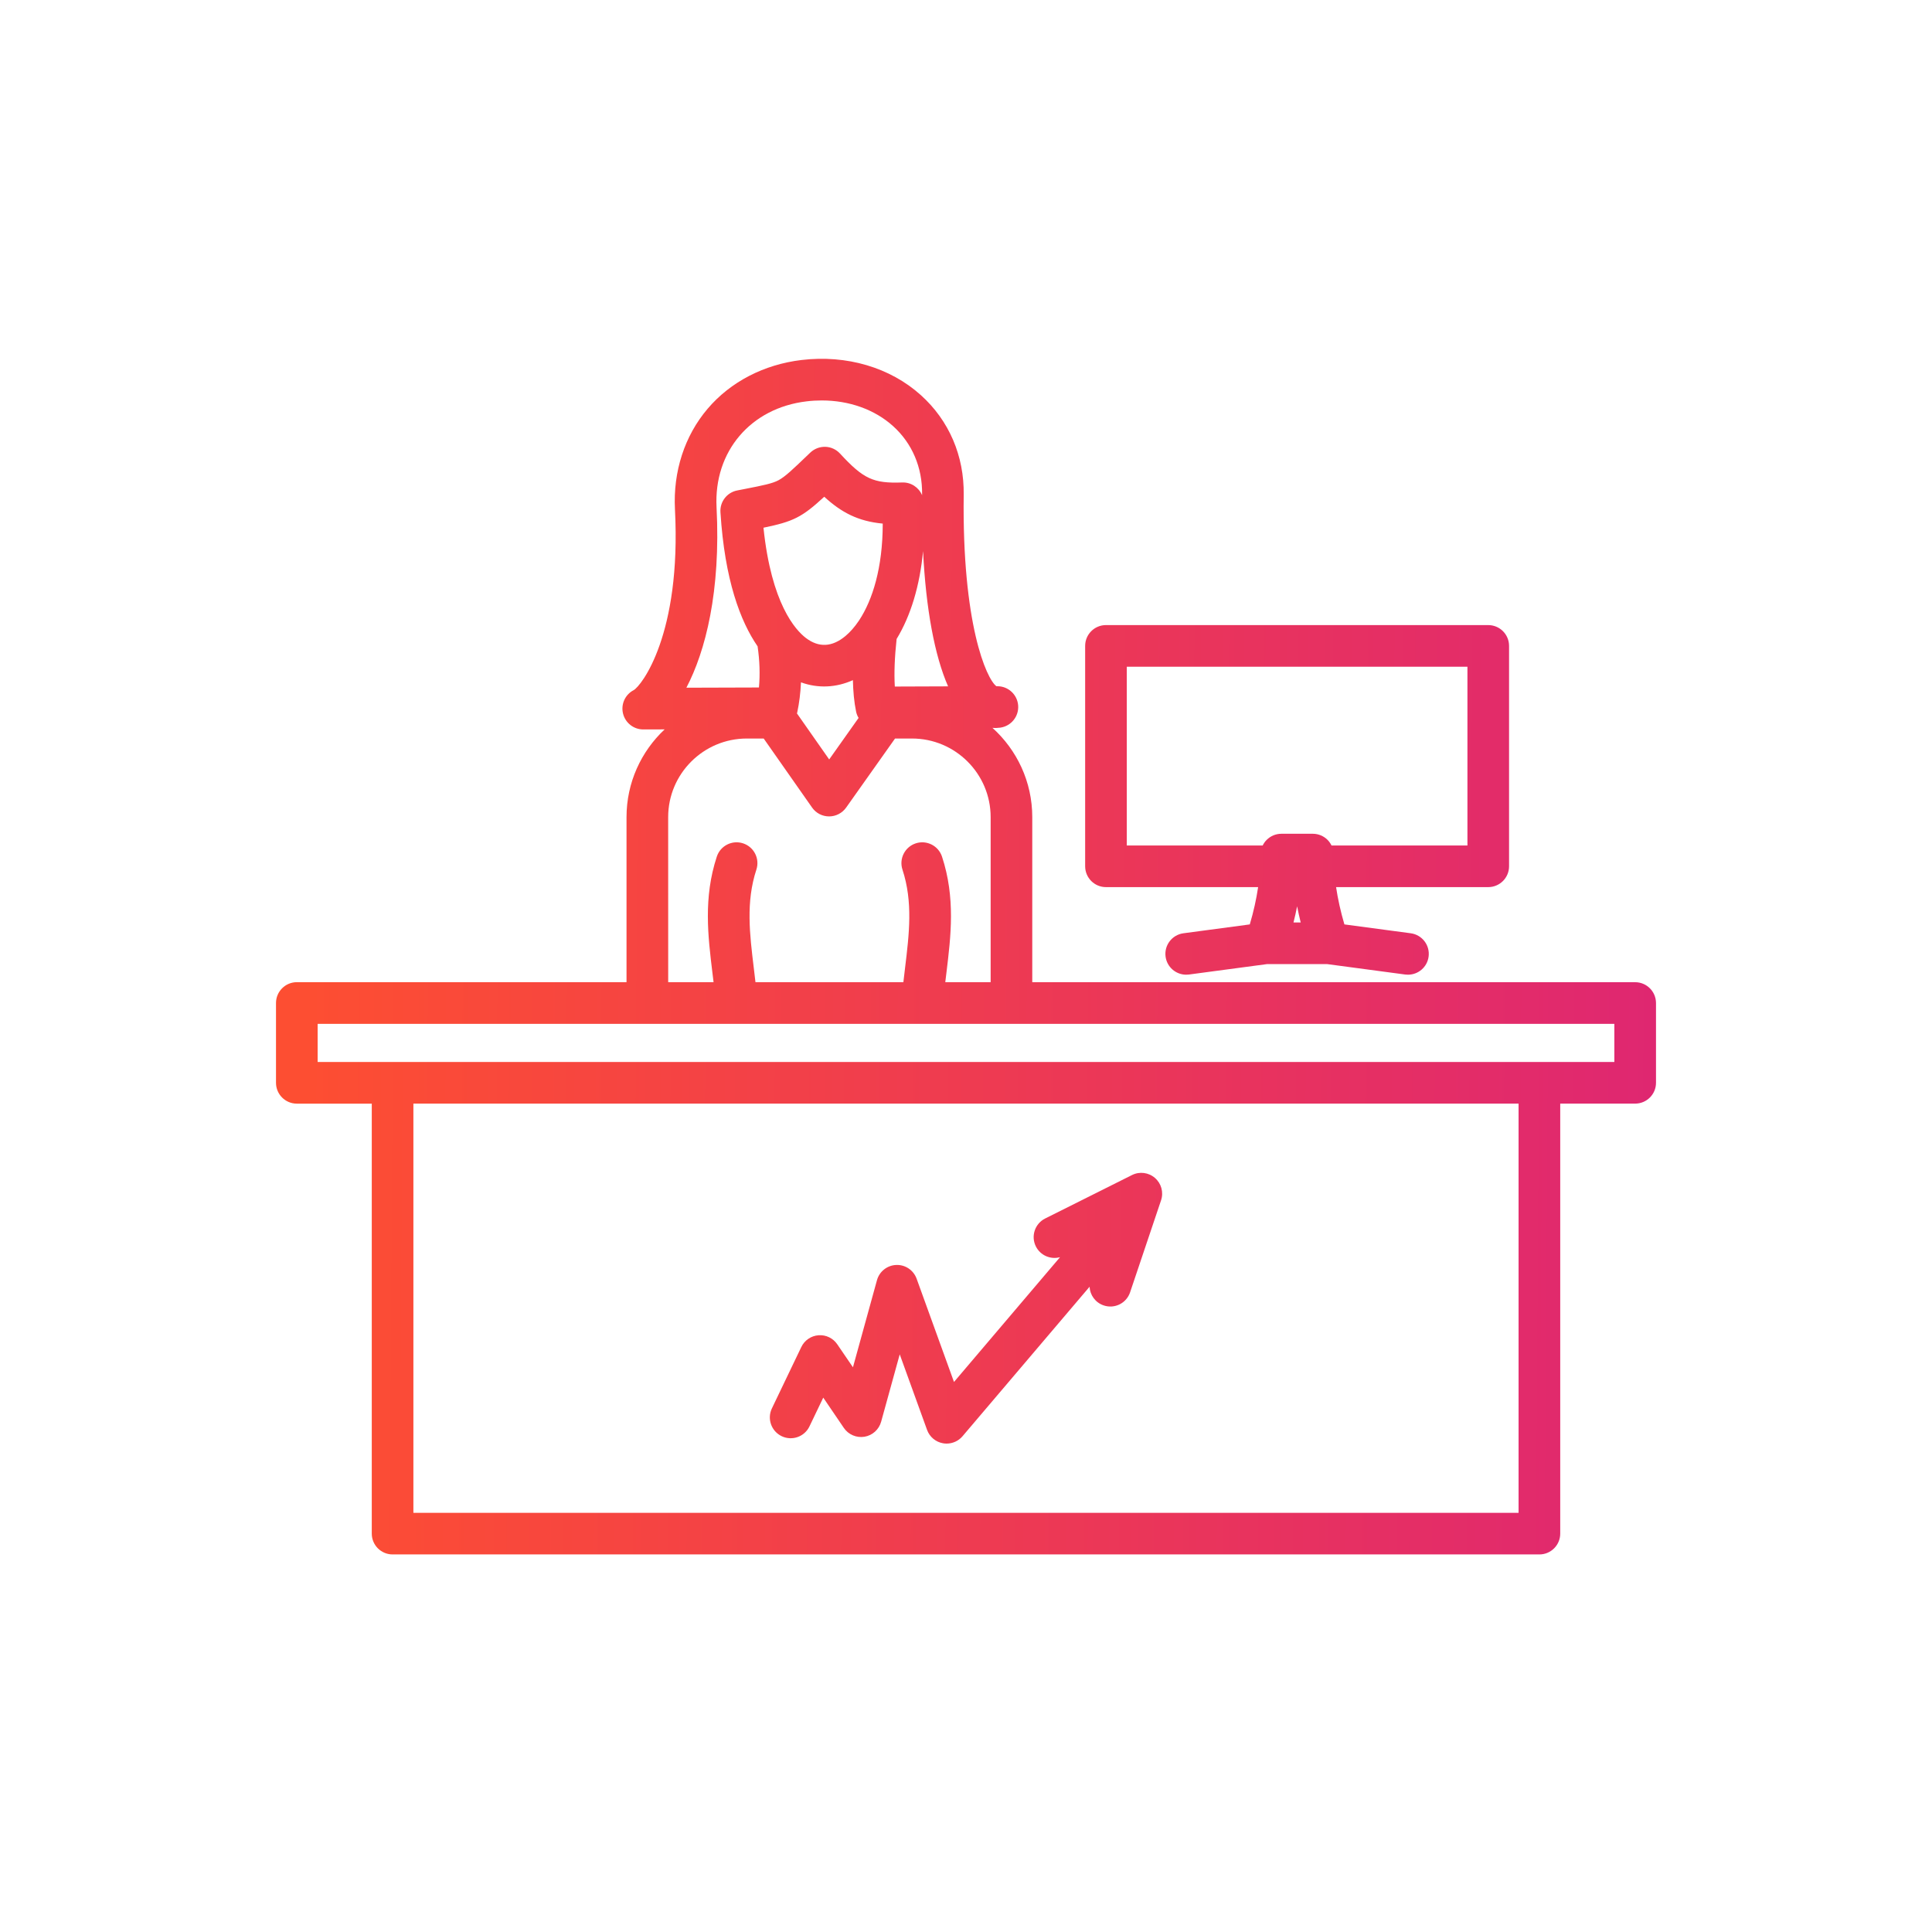 <svg width="70" height="70" viewBox="0 0 70 70" fill="none" xmlns="http://www.w3.org/2000/svg">
<path d="M59.245 35.587H37.401V29.606C37.401 28.324 36.844 27.17 35.959 26.372C36.064 26.38 36.159 26.375 36.242 26.364C36.635 26.309 36.918 25.959 36.89 25.563C36.861 25.168 36.533 24.863 36.138 24.863C36.136 24.863 36.136 24.863 36.135 24.863H36.101C35.735 24.593 34.855 22.587 34.917 17.927C34.936 16.516 34.385 15.234 33.365 14.317C32.251 13.313 30.675 12.849 29.044 13.043C27.678 13.206 26.469 13.833 25.638 14.81C24.804 15.791 24.384 17.085 24.455 18.454C24.69 23.002 23.235 24.854 22.958 25.006C22.649 25.166 22.49 25.518 22.574 25.855C22.657 26.192 22.959 26.429 23.306 26.429C23.306 26.429 23.308 26.429 23.308 26.429L24.081 26.427C23.232 27.223 22.7 28.353 22.7 29.606V35.586H10.754C10.338 35.587 10 35.925 10 36.341V39.232C10 39.649 10.338 39.987 10.754 39.987H13.47V55.566C13.47 55.982 13.808 56.32 14.224 56.32H55.776C56.192 56.32 56.53 55.982 56.53 55.566V39.986H59.246C59.662 39.986 60 39.648 60 39.232V36.341C59.999 35.925 59.662 35.587 59.245 35.587ZM31.136 22.463C31.13 22.471 31.124 22.48 31.119 22.489C30.964 22.72 30.799 22.905 30.634 23.043C30.15 23.447 29.668 23.471 29.2 23.116C28.819 22.826 27.948 21.874 27.662 19.12C28.737 18.898 29.055 18.746 29.864 17.998C30.481 18.564 31.086 18.887 31.983 18.971C31.983 20.583 31.608 21.743 31.136 22.463ZM28.884 25.819C28.959 25.47 29.004 25.101 29.021 24.722C29.636 24.946 30.291 24.918 30.902 24.643C30.911 25.042 30.945 25.435 31.019 25.787C31.036 25.869 31.067 25.944 31.108 26.012L30.043 27.516L28.875 25.848C28.878 25.838 28.881 25.829 28.884 25.819ZM34.351 24.868L32.421 24.875C32.392 24.398 32.414 23.809 32.486 23.151C32.999 22.309 33.328 21.214 33.444 19.968C33.548 22.063 33.863 23.757 34.351 24.868ZM25.962 18.377C25.858 16.359 27.199 14.782 29.223 14.542C29.408 14.519 29.591 14.509 29.773 14.509C30.767 14.509 31.688 14.835 32.357 15.438C33.048 16.06 33.422 16.937 33.409 17.907C33.409 17.919 33.409 17.93 33.409 17.942C33.29 17.661 33.007 17.468 32.686 17.481C31.64 17.519 31.282 17.352 30.434 16.432C30.297 16.283 30.105 16.195 29.903 16.189C29.7 16.184 29.504 16.259 29.358 16.399L29.271 16.482C28.725 17.006 28.451 17.269 28.208 17.399C27.982 17.519 27.684 17.58 26.972 17.719L26.71 17.77C26.338 17.843 26.079 18.18 26.103 18.558C26.258 21.017 26.825 22.51 27.449 23.418C27.525 23.933 27.541 24.438 27.498 24.909L24.869 24.917C25.56 23.599 26.119 21.424 25.962 18.377ZM24.209 29.606C24.209 28.036 25.487 26.758 27.058 26.758H27.67L29.423 29.259C29.563 29.46 29.793 29.58 30.039 29.58C30.039 29.58 30.04 29.58 30.04 29.58C30.285 29.58 30.514 29.461 30.656 29.262L32.429 26.758H33.044C34.615 26.758 35.893 28.036 35.893 29.607V35.587H34.249C34.262 35.477 34.276 35.365 34.29 35.251C34.453 33.913 34.621 32.529 34.131 31.038C34.001 30.642 33.575 30.427 33.18 30.556C32.784 30.686 32.568 31.113 32.698 31.508C33.083 32.68 32.941 33.84 32.792 35.069C32.771 35.24 32.75 35.412 32.731 35.587H27.372C27.352 35.412 27.331 35.239 27.311 35.069C27.162 33.84 27.02 32.68 27.405 31.508C27.535 31.112 27.319 30.686 26.923 30.556C26.528 30.426 26.101 30.642 25.971 31.038C25.482 32.529 25.65 33.913 25.813 35.251C25.827 35.365 25.84 35.476 25.854 35.587H24.21L24.209 29.606ZM55.021 54.812H14.978V39.986H55.021V54.812ZM58.491 38.478H55.775H14.224H11.509V37.096H23.455H36.647H58.491V38.478H58.491ZM27.967 51.029L29.033 48.805C29.149 48.562 29.387 48.399 29.656 48.379C29.925 48.358 30.184 48.483 30.336 48.707L30.904 49.539L31.774 46.385C31.861 46.068 32.144 45.845 32.472 45.832C32.8 45.818 33.099 46.021 33.211 46.33L34.565 50.071L38.407 45.55C38.066 45.644 37.695 45.488 37.531 45.16C37.345 44.787 37.496 44.335 37.869 44.148L41.015 42.574C41.288 42.437 41.617 42.479 41.847 42.68C42.078 42.88 42.165 43.2 42.067 43.49L40.945 46.824C40.812 47.219 40.385 47.432 39.99 47.298C39.687 47.197 39.492 46.922 39.477 46.621L34.873 52.039C34.728 52.209 34.517 52.304 34.297 52.304C34.253 52.304 34.208 52.301 34.164 52.292C33.899 52.245 33.68 52.059 33.589 51.807L32.599 49.071L31.925 51.512C31.846 51.796 31.611 52.008 31.321 52.056C31.031 52.103 30.739 51.979 30.574 51.736L29.828 50.639L29.328 51.682C29.148 52.057 28.698 52.216 28.322 52.036C27.946 51.856 27.787 51.405 27.967 51.029ZM40.071 32.142H45.584C45.519 32.581 45.42 33.029 45.282 33.493L42.879 33.814C42.466 33.869 42.176 34.248 42.231 34.661C42.282 35.04 42.606 35.315 42.978 35.315C43.011 35.315 43.045 35.313 43.078 35.309L45.907 34.931H48.085L50.914 35.309C50.948 35.313 50.981 35.315 51.014 35.315C51.387 35.315 51.711 35.04 51.761 34.661C51.816 34.248 51.526 33.869 51.113 33.814L48.71 33.493C48.574 33.029 48.474 32.58 48.409 32.142H53.921C54.338 32.142 54.676 31.804 54.676 31.387V23.402C54.676 22.985 54.338 22.648 53.921 22.648H40.071C39.655 22.648 39.317 22.985 39.317 23.402V31.387C39.317 31.804 39.655 32.142 40.071 32.142ZM46.866 33.423C46.916 33.226 46.959 33.031 46.997 32.837C47.035 33.031 47.078 33.226 47.127 33.423H46.866ZM40.826 24.156H53.168V30.633H48.243C48.207 30.559 48.159 30.489 48.1 30.43C47.958 30.288 47.766 30.209 47.566 30.209H46.427C46.227 30.209 46.036 30.288 45.894 30.43C45.834 30.49 45.786 30.559 45.75 30.633H40.826V24.156Z" fill="url(#paint0_linear_284_1749)"/>
<defs>
<linearGradient id="paint0_linear_284_1749" x1="60.163" y1="39.425" x2="11.078" y2="39.108" gradientUnits="userSpaceOnUse">
<stop stop-color="#DF2771"/>
<stop offset="1" stop-color="#FD4E32"/>
</linearGradient>
</defs>
</svg>
